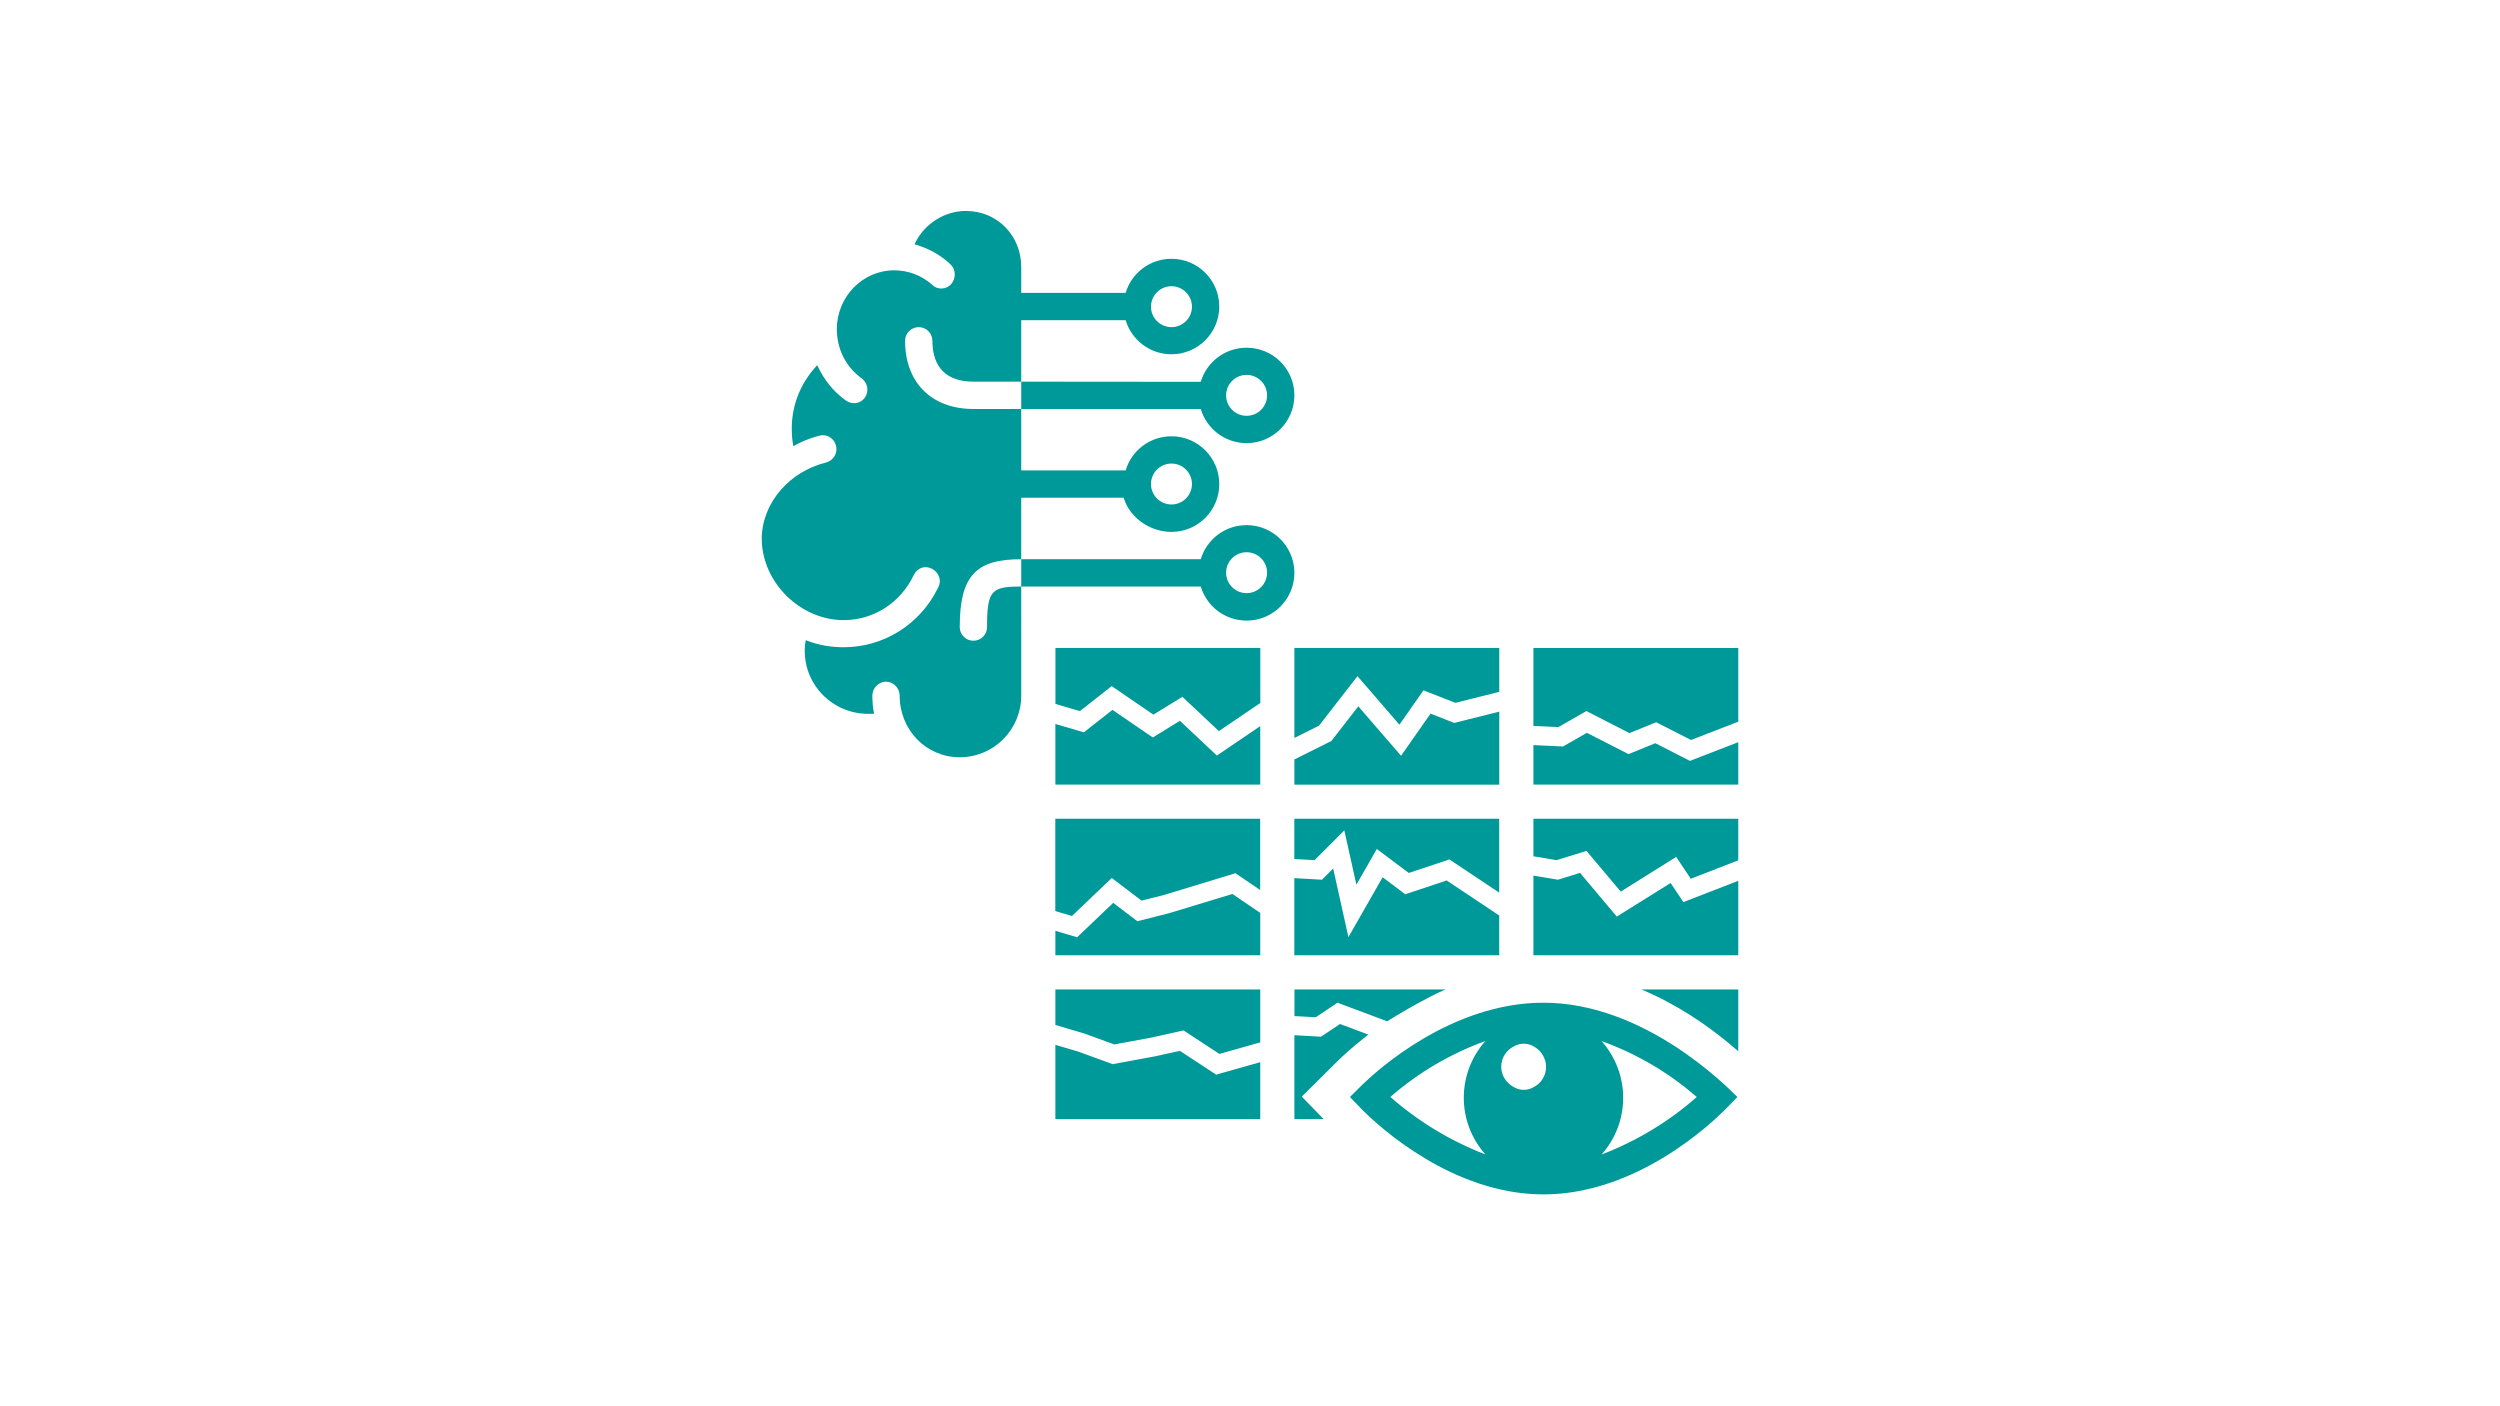 <?xml version="1.0" encoding="utf-8"?>
<svg xmlns="http://www.w3.org/2000/svg" width="640" height="360" viewBox="0 0 640 360" fill="none">
<path d="M395.122 256.692C420.927 256.692 441.906 277.986 444.773 280.836L441.575 284.107C438.309 287.374 419.142 305.766 395.122 305.766C371.884 305.766 353.147 288.481 348.988 284.35L348.353 283.708L345.577 280.836L348.839 277.601C352.427 274.13 371.469 256.692 395.122 256.692ZM410 266.517C417.378 274.822 417.378 287.252 410 295.556C418.951 292.129 427.203 287.147 434.371 280.836C427.22 274.594 418.951 269.734 410 266.517ZM380.262 266.5C371.329 269.734 363.077 274.594 355.927 280.818C363.094 287.112 371.329 292.094 380.262 295.538C372.885 287.234 372.885 274.804 380.262 266.5ZM270.175 267.479L276.101 269.227L284.825 272.427L295.717 270.416L302.045 269.017L311.364 275.119V275.101L322.622 271.92V286.5H270.175V267.479ZM343.024 262.129L350.315 264.857L349.31 265.638C345.722 268.462 343.22 270.833 342.098 271.955L339.406 274.629L333.252 280.731L338.864 286.5H331.364V265.014L338.164 265.399L343.042 262.147L343.024 262.129ZM387.308 268.021H387.29C384.476 269.594 383.497 273.126 385.07 275.906C385.529 276.716 386.175 277.42 386.962 277.946L387.308 278.161C388.887 279.214 390.931 279.276 392.551 278.347L392.85 278.161V278.178C395.647 276.587 396.626 273.056 395.035 270.276C394.607 269.45 393.964 268.745 393.19 268.23L392.85 268.021C391.171 266.902 388.969 266.902 387.308 268.021ZM322.622 253.301V266.85L312.168 269.804L302.99 263.79L294.738 265.626L285.245 267.374L277.64 264.594L270.175 262.392V253.301H322.622ZM445 253.301V269.122C437.098 262.199 428.724 256.867 420.192 253.301H445ZM331.381 253.301H370.087L369.295 253.642C365.392 255.372 360.502 258.196 357.599 259.932L355.103 261.448L342.413 256.692L336.801 260.434L336.818 260.416L331.381 260.119V253.301ZM341.294 222.339L345.192 239.909L353.951 224.577L359.755 228.93L370.332 225.399L370.315 225.381L383.794 234.367V244.542H331.346V224.804L338.427 225.206L341.294 222.339ZM404.493 223.458L413.899 234.647L427.675 226.045L430.944 230.941L445 225.486V244.542H392.552V224.157L398.846 225.206L404.493 223.458ZM315.472 228.843L322.622 233.703V244.542H270.175V238.283L275.734 239.944L284.983 231.133L291.171 235.836L299.318 233.773L315.472 228.86V228.843ZM322.605 209.594V227.846L316.276 223.545L298.007 229.105L292.238 230.556L284.615 224.769L274.423 234.49H274.406L270.157 233.231V209.594H322.605ZM383.794 209.594V228.51L371.049 220.014L360.647 223.476L352.465 217.339L347.238 226.483L344.143 212.584L336.521 220.206L336.504 220.189L331.346 219.909V209.594H383.794ZM445 209.594V220.241L432.832 224.962L429.108 219.367L414.913 228.248L406.136 217.829L398.497 220.189V220.206L392.552 219.21V209.594H445ZM347.727 180.818L358.671 193.476L366.224 182.689L372.29 185.066L383.811 182.182V200.871H331.364V194.42L340.822 189.699L347.727 180.818ZM406.241 187.601L416.906 193.056L423.759 190.259L432.622 194.787L445 189.997V200.853H392.552V190.748L400.14 191.098L406.241 187.601ZM284.79 181.727L295.122 188.79L302.063 184.524L311.521 193.423L322.622 185.888V200.853H270.175V185.329L277.465 187.479L284.79 181.727ZM247.273 54C255.265 54 261.436 60.301 261.436 68.326L261.434 74.979L288.162 74.979C289.667 69.93 294.35 66.249 299.893 66.249C306.652 66.249 312.131 71.721 312.131 78.471C312.131 85.222 306.652 90.694 299.893 90.694C294.35 90.694 289.668 87.013 288.163 81.965L261.434 81.963V97.706L307.395 97.745C308.899 92.696 313.582 89.015 319.126 89.015C325.885 89.015 331.364 94.453 331.364 101.203C331.364 107.953 325.885 113.441 319.126 113.441C313.583 113.441 308.9 109.747 307.395 104.699H261.434L261.437 120.416L288.164 120.416C289.669 115.367 294.351 111.685 299.895 111.685C306.654 111.685 312.133 117.18 312.133 123.93C312.133 130.68 306.654 136.168 299.895 136.168C294.352 136.168 289.162 132.474 287.657 127.427H261.434V143.161L307.393 143.161C308.898 138.112 313.58 134.43 319.124 134.43C325.883 134.43 331.362 139.903 331.362 146.653C331.362 153.403 325.883 158.875 319.124 158.875C313.581 158.875 308.899 155.195 307.394 150.147L261.434 150.145L261.436 178.067C261.436 186.825 254.377 193.86 245.699 193.86C237.096 193.86 230.315 186.898 230.315 178.067C230.315 176.157 228.705 174.508 226.818 174.508C224.932 174.508 223.322 176.157 223.322 178.067L223.328 178.724C223.355 180.013 223.464 181.157 223.673 182.204L223.783 182.706L223.722 182.713L223.231 182.734L222.273 182.743C213.272 182.743 206.014 175.573 206.014 166.609L206.027 165.956C206.054 165.314 206.121 164.703 206.23 164.102L206.274 163.878L206.715 164.054C209.584 165.141 212.708 165.692 215.979 165.692C226.1 165.692 235.32 159.981 239.924 150.887L240.194 150.337C241.121 148.68 240.398 146.534 238.581 145.603C236.75 144.666 234.816 145.373 233.9 147.25C230.529 154.327 223.648 158.754 215.979 158.754C204.928 158.754 195 149.132 195 137.794C195.168 128.356 202.415 120.637 211.468 118.405C213.346 117.924 214.492 116.017 214.031 114.128C213.566 112.224 211.689 111.041 209.818 111.52L208.977 111.749C207.035 112.308 205.229 113.051 203.507 113.993L203.1 114.224L203.061 114.032C202.807 112.679 202.692 111.252 202.692 109.68L202.701 109.029C202.857 103.405 205.024 98.136 208.743 93.996L209.215 93.484L209.298 93.667C210.985 97.285 213.392 100.272 216.518 102.513C217.198 102.977 217.891 103.214 218.601 103.214C219.756 103.214 220.717 102.722 221.405 101.782C222.555 100.134 222.135 97.987 220.516 96.802C216.532 93.913 214.231 89.335 214.231 84.259C214.231 75.965 220.837 69.199 228.916 69.199C232.517 69.199 235.988 70.532 238.647 72.915C239.996 74.299 242.355 74.143 243.58 72.636C244.705 71.255 244.699 69.099 243.505 67.86L242.772 67.178C240.474 65.122 237.758 63.646 234.622 62.691L234.119 62.545L234.317 62.126C236.677 57.308 241.789 54 247.273 54ZM445 165.888V184.752L432.902 189.437L423.986 184.892L417.133 187.671L406.119 182.024L398.951 186.133L392.552 185.836V165.888H445ZM383.811 165.871V177.112L372.605 179.927L364.406 176.727L358.252 185.521L347.517 173.091L337.64 185.801V185.783L331.364 188.913V165.871H383.811ZM322.64 165.871V179.962L312.028 187.164L302.692 178.388L295.262 182.951L284.598 175.643L276.434 182.059L276.451 182.042L270.192 180.206V165.871H322.64ZM261.434 143.161C249.925 143.161 245.693 147.284 245.693 160.539C245.693 162.468 247.258 164.031 249.189 164.031C251.12 164.031 252.686 162.468 252.686 160.539L252.696 159.124L252.715 158.255L252.747 157.412C253.059 150.908 254.73 150.145 261.434 150.145V143.161ZM319.126 141.369C316.229 141.369 313.881 143.714 313.881 146.607C313.881 149.5 316.229 151.845 319.126 151.845C322.022 151.845 324.371 149.5 324.371 146.607C324.371 143.714 322.022 141.369 319.126 141.369ZM299.895 118.67C296.999 118.67 294.65 121.015 294.65 123.908C294.65 126.801 296.999 129.146 299.895 129.146C302.792 129.146 305.14 126.801 305.14 123.908C305.14 121.015 302.792 118.67 299.895 118.67ZM319.126 95.971C316.229 95.971 313.881 98.316 313.881 101.209C313.881 104.102 316.229 106.447 319.126 106.447C322.022 106.447 324.371 104.102 324.371 101.209C324.371 98.316 322.022 95.971 319.126 95.971ZM235.197 83.748C233.266 83.748 231.7 85.311 231.7 87.24C231.7 97.91 238.457 104.699 249.196 104.699H261.434V97.706H249.196C242.31 97.706 238.693 94.044 238.693 87.24C238.693 85.311 237.128 83.748 235.197 83.748ZM299.895 73.272C296.999 73.272 294.65 75.617 294.65 78.51C294.65 81.403 296.999 83.748 299.895 83.748C302.792 83.748 305.14 81.403 305.14 78.51C305.14 75.617 302.792 73.272 299.895 73.272Z" fill="#009999"/>
</svg>